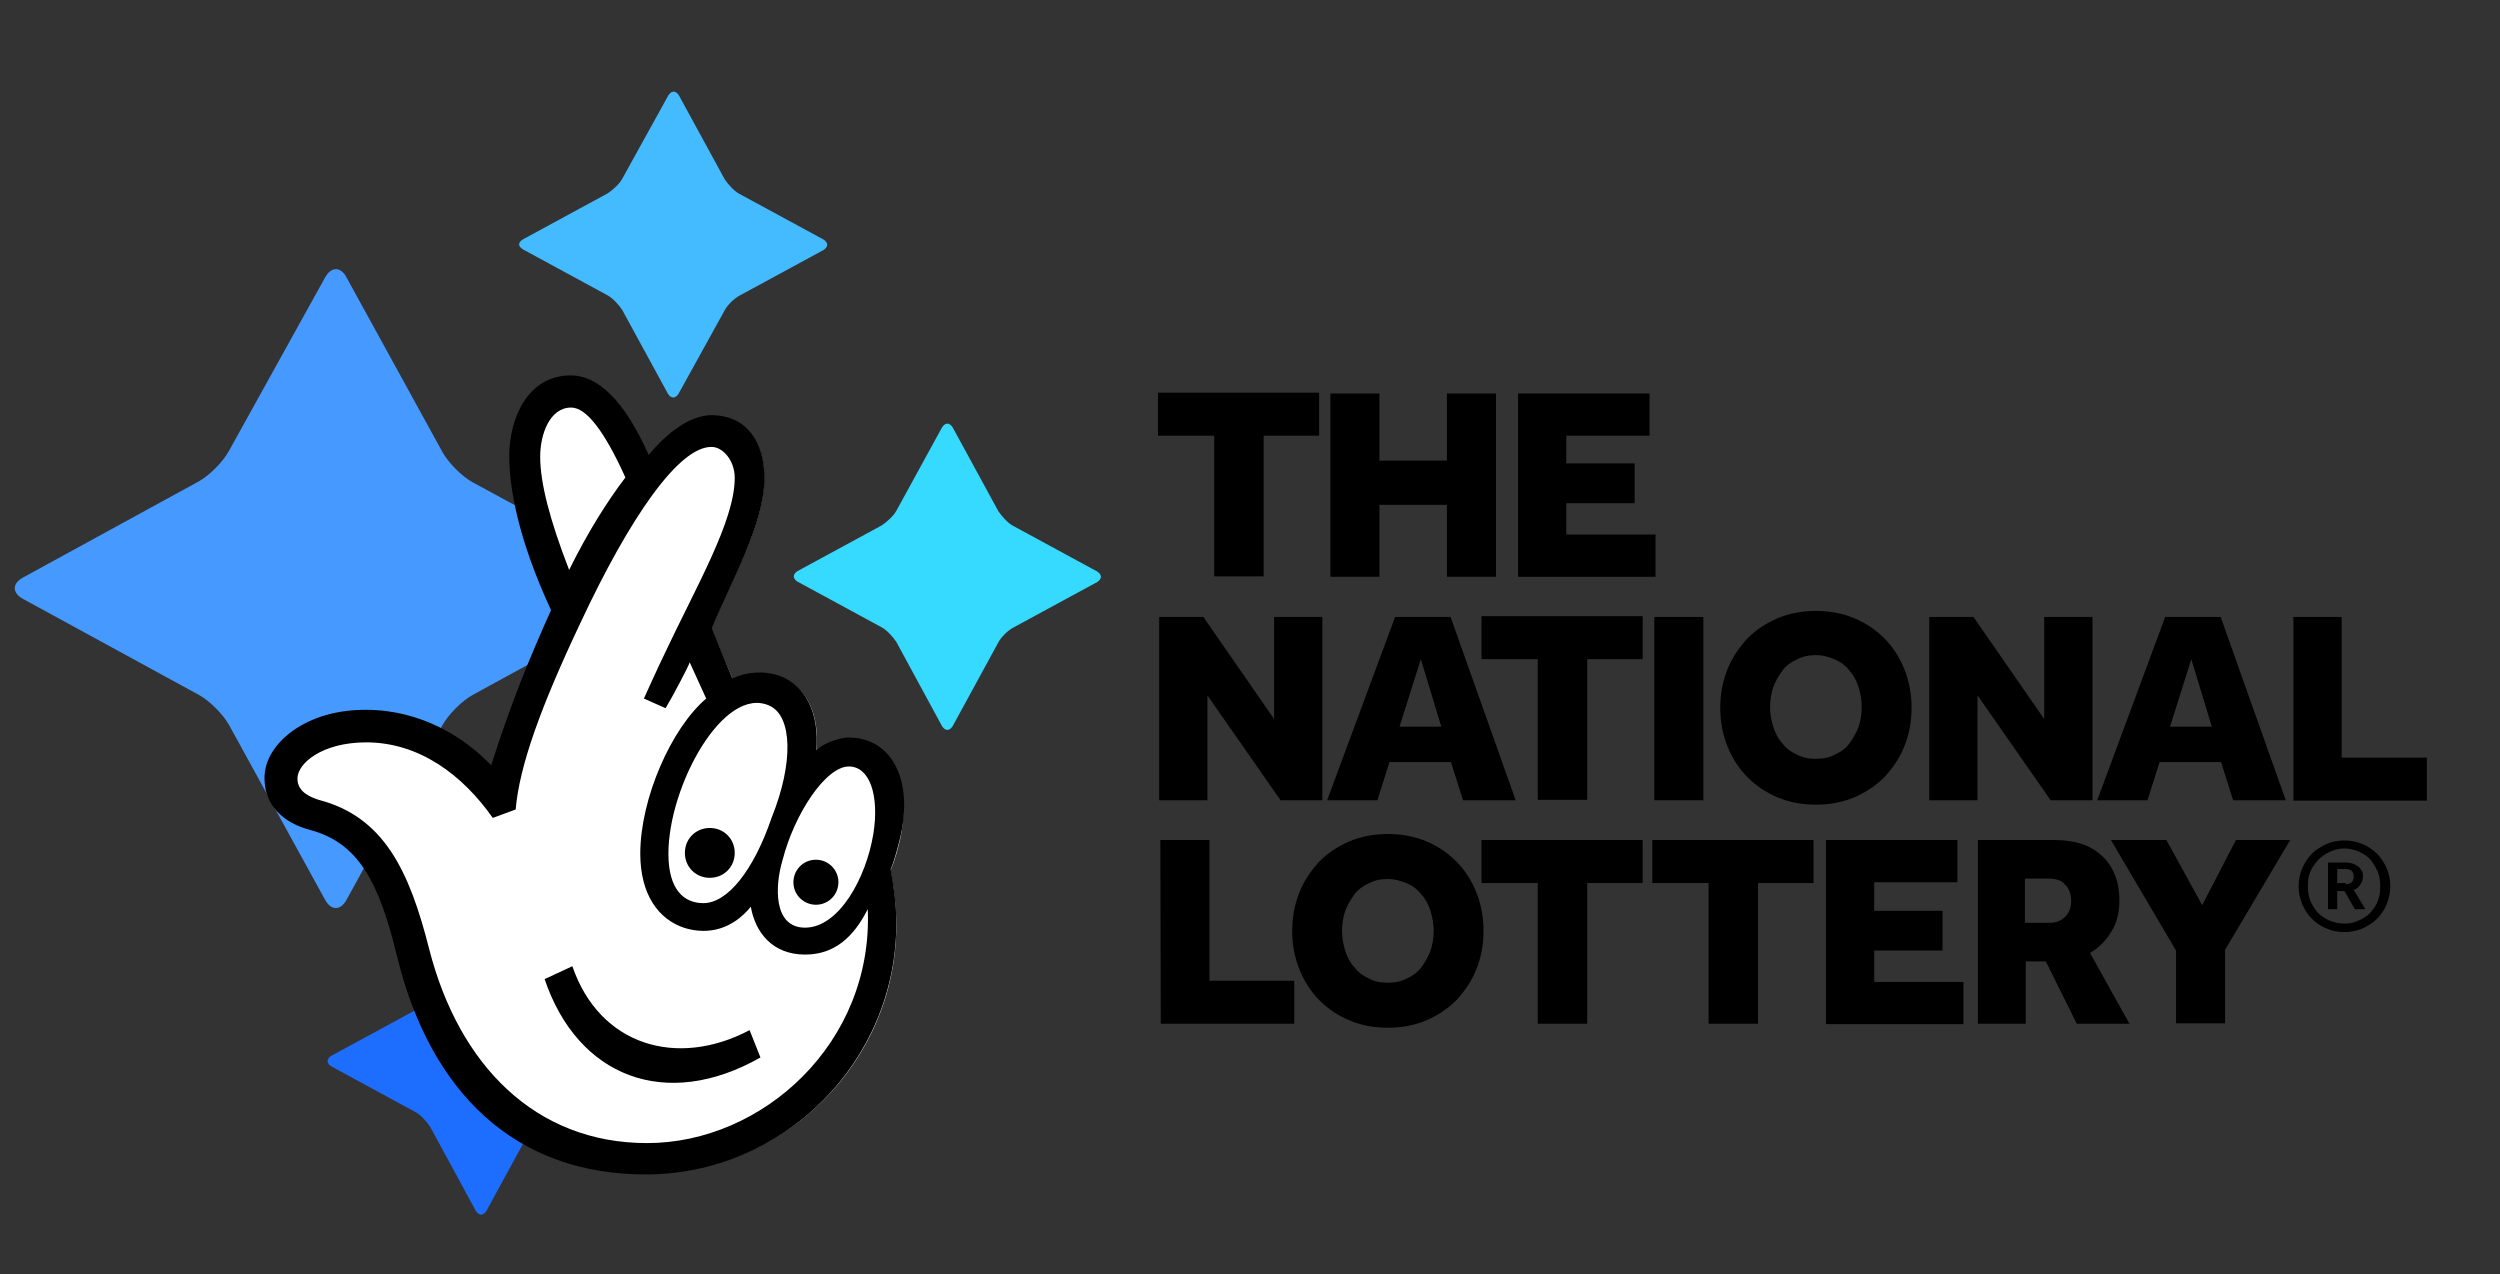 <?xml version="1.0" encoding="utf-8"?>
<!-- Generator: Adobe Illustrator 27.8.0, SVG Export Plug-In . SVG Version: 6.00 Build 0)  -->
<svg version="1.1" id="layer" xmlns="http://www.w3.org/2000/svg" xmlns:xlink="http://www.w3.org/1999/xlink" x="0px" y="0px"
	 viewBox="0 0 622 317" style="enable-background:new 0 0 622 317;" xml:space="preserve">
<rect x="0" y="0" width="622" height="317" fill="#333333" stroke="none"/>
<style type="text/css">
	.st0{fill:#1D6EFF;}
	.st1{fill:#4599FF;}
	.st2{fill:#44BAFF;}
	.st3{fill:#37DAFF;}
	.st4{fill:#FFFFFF;}
</style>
<g>
	<g>
		<path class="st0" d="M118.4,226.9c0.8-1.2,1.8-1.2,2.6,0l11.4,20.9c0.8,1.2,2.3,2.9,3.6,3.6l21,11.4c1.4,0.8,1.4,1.8,0,2.6
			l-21,11.4c-1.4,0.8-2.9,2.3-3.6,3.6L121,301.3c-0.8,1.2-1.8,1.2-2.6,0l-11.4-21c-0.8-1.2-2.3-2.9-3.6-3.6l-21-11.4
			c-1.2-0.8-1.2-1.8,0-2.6l21-11.4c1.2-0.8,2.9-2.3,3.6-3.6L118.4,226.9z"/>
	</g>
</g>
<g>
	<g>
		<path class="st1" d="M80.9,69c1.5-2.7,3.9-2.7,5.3,0l23.9,43.5c1.5,2.7,4.8,6,7.5,7.5l43.7,23.7c2.7,1.5,2.7,3.8,0,5.3l-43.7,23.9
			c-2.7,1.5-6,4.8-7.5,7.5l-23.9,43.5c-1.5,2.7-3.8,2.7-5.3,0L57,180.4c-1.5-2.7-4.8-6-7.5-7.5L5.7,149c-2.7-1.5-2.7-3.8,0-5.3
			l43.7-23.9c2.7-1.5,6-4.8,7.5-7.5L80.9,69z"/>
	</g>
</g>
<g>
	<g>
		<path class="st2" d="M166.3,23.7c0.8-1.2,1.8-1.2,2.6,0l11.4,20.9c0.8,1.2,2.3,2.9,3.6,3.6l21,11.4c1.2,0.8,1.2,1.8,0,2.6
			l-21,11.4c-1.4,0.8-2.9,2.3-3.6,3.6L168.8,98c-0.8,1.2-1.8,1.2-2.6,0l-11.4-20.9c-0.8-1.2-2.3-2.9-3.6-3.6l-21-11.4
			c-1.4-0.8-1.4-1.8,0-2.6l21-11.4c1.2-0.8,2.9-2.3,3.6-3.6L166.3,23.7z"/>
	</g>
</g>
<g>
	<g>
		<path class="st3" d="M234.4,106.3c0.8-1.2,1.8-1.2,2.6,0l11.4,20.9c0.8,1.2,2.3,2.9,3.6,3.6l21,11.4c1.2,0.8,1.2,1.8,0,2.6
			l-21,11.4c-1.4,0.8-2.9,2.3-3.6,3.6L237,180.7c-0.8,1.2-1.8,1.2-2.6,0l-11.4-21c-0.8-1.2-2.3-2.9-3.6-3.6l-21-11.4
			c-1.2-0.8-1.2-1.8,0-2.6l21-11.4c1.2-0.8,2.9-2.3,3.6-3.6L234.4,106.3z"/>
	</g>
</g>
<g>
	<path class="st4" d="M161,291.9c-31.2,0-53.1-19.2-61.5-53.9c-4.2-17.6-9.2-28.4-21.9-31.7c-7.1-2-11.1-6.5-11.1-12.6
		c0-4.4,2.6-8.4,7.1-11.6c4.8-3.3,11-5,17.7-5c16.1,0,27,9.6,30.9,13.7l0.5,0.5l0.2-0.6c5-15.6,9.2-26,14.9-38.6V152v-0.2
		c-8.6-18.6-10.4-31.1-10.4-38.3c0-9.5,4.7-19.8,15-19.8c6.8,0,13.1,6.5,18.9,19.7l0.3,0.5l0.3-0.5c4.8-6.2,10.5-9.8,15.3-9.8
		c8,0,12.9,5.9,12.9,15.3c0,8.7-4.5,18.6-9,28.1c-1.5,3.2-2.9,6.3-4.1,9.2v0.2l5.4,12.9l0.3-0.2c2.1-0.9,4.4-1.4,6.6-1.4
		c1.8,0,3.5,0.3,5.1,0.9c6.3,2.4,9.6,9.2,8.7,18.2l-0.2,0.9l0.6-0.6c2-2,5.9-3,7.7-3c4.1,0,7.4,1.5,9.8,4.5c3.6,4.4,4.7,11.7,3,20
		c-0.5,2.1-1.2,5.1-2.4,7.8v0.2v0.2c0.8,4.5,1.4,8.4,1.4,13.4C223,264.1,195.2,291.9,161,291.9z"/>
	<path d="M211.1,183.5c-1.8,0-5.9,1.1-8,3.2c0.8-9.3-2.7-16.1-9-18.5c-3.9-1.4-8.3-1.1-11.9,0.6l-5.1-12.5
		c4.8-11.7,13.1-25.8,13.1-37.4c0-9-4.5-15.6-13.2-15.6c-5.3,0-11.1,4.4-15.6,9.9c-6-13.5-12.5-19.8-19.4-19.8
		c-10.8,0-15.3,10.8-15.3,20.1c0,7.7,2.1,20.4,10.4,38.3c-5.6,12.5-9.8,22.7-14.9,38.6c-6.6-6.9-17.4-13.8-31.2-13.8
		c-7.2,0-13.2,1.8-18,5.1c-4.5,3.2-7.2,7.4-7.2,11.9c0,6.6,4.5,11.1,11.4,12.9c11.9,3.2,17.1,12.8,21.6,31.5
		c8.3,33.8,29.3,54.2,61.8,54.2c34.4,0,62.4-28.1,62.4-62.4c0-5-0.6-9-1.4-13.5c1.1-2.7,1.8-5.6,2.4-8
		C227.3,193.9,221.8,183.5,211.1,183.5 M191.5,175.6c5.6,2.6,6,14.1,0.5,27.8c-4.5,13.2-11,21.3-17,21.3c-4.8,0-8.7-3.3-8.7-12.3
		C166.3,195.5,180.1,170.3,191.5,175.6 M134.4,113.6c0-5.6,2.4-12.2,7.7-12.2c3.8,0,8.3,5.9,13.5,17.4c-4.5,5.9-9.3,13.5-14,23
		C136.8,129.4,134.4,120.2,134.4,113.6 M161,284.4c-27.8,0-46.8-19.4-54.2-48.2c-5-19.8-11.4-33-27.5-37.2c-1.8-0.6-5.3-1.8-5.3-5.3
		c0-3.8,6.2-9,17.1-9c13.2,0,24,8.1,31.5,18.8l5.7-2.1c0.9-10.8,6.3-25.7,16.1-46.4c12.2-26.1,24.5-44,32.7-43.8
		c2.6,0,5.7,3.2,5.7,7.7c0,10.8-9.6,27-17.9,44.7c-0.9,1.8-4.7,10.2-4.7,10.2l5.4,2.4c1.8-3,5.6-10.2,6-11.4l4.1,9
		c-8.7,7.4-16.4,24.9-16.4,38.6c0,10.1,4.5,16.4,11.1,18.5c6,1.8,11.9,0.2,16.4-5.3c1.1,6.3,5.3,11.9,13.5,11.9
		c7.2,0,12-4.2,15.6-11.3C217.3,259.5,189.7,284.4,161,284.4 M217.3,207.4c-1.8,11.1-8.6,23.4-17,23.4c-8,0-7.5-10.5-5.6-16.8
		c2.9-11.4,10.7-23.3,16.5-23.3C216.4,190.7,218.8,197.9,217.3,207.4 M189.2,263.1c-23.6,13.4-45.5,4.8-53.7-19.5l6.9-3.2
		c6.8,19.8,26.1,25.4,44.1,15.9L189.2,263.1z M182.8,212.2c0,3.5-2.7,6.2-6.2,6.2s-6.2-2.7-6.2-6.2s2.7-6.2,6.2-6.2
		S182.8,208.7,182.8,212.2 M208.6,219.5c0,3-2.4,5.6-5.6,5.6c-3,0-5.6-2.4-5.6-5.6c0-3,2.4-5.6,5.6-5.6S208.6,216.5,208.6,219.5"/>
</g>
<path d="M302.1,108.4h-14V97.7h40.1v10.7h-13.8v35h-12.3L302.1,108.4L302.1,108.4z"/>
<path d="M331,97.9h12.2v16.7H360V97.9h12.2v45.6H360v-17.9h-16.8v17.9H331V97.9z"/>
<path d="M377.5,97.9h32.9v10.5h-20.7v6.9h17v9.9h-17v7.8h22.2v10.5h-34.2V97.9L377.5,97.9L377.5,97.9z"/>
<path d="M288.4,153.5h11l17.6,25.4v-25.4h12v45.6h-10.4L300.4,173v26.1h-12V153.5z"/>
<path d="M347.1,153.5h13.8l16.2,45.6H364l-3-9.5h-15.3l-3,9.5h-12.5L347.1,153.5z M358.6,180.8l-5.1-16.8l-5.3,16.8H358.6z"/>
<path d="M382.6,164h-14v-10.7h40.1V164h-13.8v35h-12.3L382.6,164L382.6,164z"/>
<path d="M411.6,153.5h12.2v45.6h-12.2V153.5z"/>
<path d="M451.8,200.2c-3.5,0-6.6-0.6-9.5-1.8c-2.9-1.2-5.4-2.9-7.5-5s-3.8-4.7-5-7.7s-1.8-6.2-1.8-9.6s0.6-6.6,1.8-9.6
	c1.2-3,2.9-5.4,5-7.7c2.1-2.1,4.7-3.8,7.5-5c2.9-1.2,6-1.8,9.5-1.8s6.6,0.6,9.5,1.8c2.9,1.2,5.4,2.9,7.5,5s3.8,4.7,5,7.7
	s1.8,6.2,1.8,9.6s-0.6,6.6-1.8,9.6c-1.2,3-2.9,5.4-5,7.7c-2.1,2.1-4.7,3.8-7.5,5C458.4,199.6,455.3,200.2,451.8,200.2z M451.8,188.8
	c1.8,0,3.3-0.3,4.8-1.1c1.4-0.6,2.6-1.5,3.5-2.7s1.7-2.6,2.3-4.1c0.5-1.5,0.8-3.2,0.8-5s-0.3-3.3-0.8-5c-0.5-1.5-1.2-2.9-2.3-4.1
	c-0.9-1.2-2.1-2.1-3.5-2.7s-3-1.1-4.8-1.1s-3.3,0.3-4.8,1.1c-1.4,0.6-2.6,1.5-3.5,2.7s-1.7,2.6-2.3,4.1c-0.5,1.5-0.8,3.2-0.8,5
	s0.3,3.3,0.8,5c0.5,1.5,1.2,2.9,2.3,4.1c0.9,1.2,2.1,2.1,3.5,2.7C448.5,188.5,450,188.8,451.8,188.8z"/>
<path d="M480,153.5h11l17.6,25.4v-25.4h12v45.6h-10.4L492,173v26.1h-12V153.5z"/>
<path d="M538.7,153.5h13.8l16.2,45.6h-13.1l-3-9.5h-15.3l-3,9.5h-12.5L538.7,153.5z M550.3,180.8l-5.1-16.8l-5.3,16.8H550.3z"/>
<path d="M570.4,153.5h12.2v35h21.2v10.7h-33.2v-45.6h-0.2V153.5z"/>
<path d="M288.7,209h12.2v35H322v10.7h-33.2L288.7,209L288.7,209z"/>
<path d="M345.3,255.7c-3.5,0-6.6-0.6-9.5-1.8c-2.9-1.2-5.4-2.9-7.5-5s-3.8-4.7-5-7.7s-1.8-6.2-1.8-9.6s0.6-6.6,1.8-9.6
	c1.2-3,2.9-5.4,5-7.7c2.1-2.1,4.7-3.8,7.5-5c2.9-1.2,6-1.8,9.5-1.8s6.6,0.6,9.5,1.8s5.4,2.9,7.5,5s3.8,4.7,5,7.7s1.8,6.2,1.8,9.6
	c0,3.5-0.6,6.6-1.8,9.6c-1.2,3-2.9,5.4-5,7.7c-2.1,2.1-4.7,3.8-7.5,5C351.9,255.1,348.7,255.7,345.3,255.7z M345.3,244.5
	c1.8,0,3.3-0.3,4.8-1.1c1.4-0.6,2.6-1.5,3.5-2.7s1.7-2.6,2.3-4.1c0.5-1.5,0.8-3.2,0.8-5s-0.3-3.3-0.8-5c-0.5-1.5-1.2-2.9-2.3-4.1
	c-0.9-1.2-2.1-2.1-3.5-2.7s-3-1.1-4.8-1.1s-3.3,0.3-4.8,1.1c-1.4,0.6-2.6,1.5-3.5,2.7s-1.7,2.6-2.3,4.1c-0.5,1.5-0.8,3.2-0.8,5
	s0.3,3.3,0.8,5c0.5,1.5,1.2,2.9,2.3,4.1c0.9,1.2,2.1,2.1,3.5,2.7C341.8,244.2,343.5,244.5,345.3,244.5z"/>
<path d="M382.6,219.7h-14V209h40.1v10.7h-13.8v35h-12.3L382.6,219.7L382.6,219.7z"/>
<path d="M425.1,219.7h-14V209h40.1v10.7h-13.8v35h-12.3L425.1,219.7L425.1,219.7z"/>
<path d="M454.1,209H487v10.5h-20.7v7.1h17v9.9h-17v7.8h22.2v10.5h-34.2V209H454.1z"/>
<path d="M492.2,209h18.9c2.4,0,4.7,0.3,6.6,0.9c2,0.6,3.8,1.7,5.1,2.9c1.4,1.2,2.6,2.9,3.3,4.7c0.8,1.8,1.2,4.1,1.2,6.5
	c0,3-0.6,5.6-2,7.8c-1.4,2.3-3,3.9-5.3,5.3l9.8,17.6h-13.1l-7.7-15.5h-5v15.5h-11.9V209H492.2z M509.9,229.6c1.7,0,2.9-0.5,3.9-1.5
	s1.5-2.3,1.5-3.9c0-1.8-0.5-3.2-1.5-4.1c-0.9-1.1-2.3-1.5-4.1-1.5h-5.9v11H509.9z"/>
<path d="M541.4,236.5L525.2,209H539l8.9,16.2l8.4-16.2h13.5l-16.2,27.3v18.3h-12.2V236.5L541.4,236.5z"/>
<g>
	<path d="M583.3,231.9c-1.7,0-3.2-0.3-4.5-0.9c-1.4-0.6-2.6-1.4-3.6-2.4c-1.1-1.1-1.8-2.3-2.4-3.6c-0.6-1.4-0.9-2.9-0.9-4.5
		s0.3-3.2,0.9-4.5s1.4-2.6,2.4-3.6s2.3-1.8,3.6-2.4c1.4-0.6,2.9-0.9,4.5-0.9s3,0.3,4.5,0.9c1.4,0.6,2.6,1.4,3.6,2.4
		c1.1,1.1,1.8,2.3,2.4,3.6c0.6,1.4,0.9,2.9,0.9,4.5s-0.3,3-0.9,4.5c-0.6,1.4-1.4,2.6-2.4,3.6s-2.3,1.8-3.6,2.4
		C586.3,231.6,584.8,231.9,583.3,231.9z M583.3,229.8c1.4,0,2.6-0.3,3.6-0.8c1.1-0.5,2.1-1.1,2.9-2c0.8-0.9,1.4-1.8,1.8-2.9
		c0.5-1.1,0.6-2.3,0.6-3.6s-0.2-2.6-0.6-3.6c-0.5-1.1-1.1-2.1-1.8-3c-0.8-0.9-1.8-1.5-2.9-2c-1.1-0.5-2.3-0.8-3.6-0.8
		c-1.4,0-2.4,0.3-3.6,0.8c-1.1,0.5-2.1,1.2-2.9,2c-0.8,0.9-1.5,1.8-2,3c-0.5,1.1-0.6,2.3-0.6,3.6s0.2,2.6,0.6,3.6
		c0.5,1.1,1.1,2.1,1.8,2.9c0.8,0.8,1.8,1.5,2.9,2C580.7,229.5,581.9,229.8,583.3,229.8z M579.2,214.6h4.5c0.8,0,1.4,0.2,1.8,0.3
		c0.5,0.2,0.9,0.5,1.4,0.8c0.3,0.3,0.6,0.8,0.8,1.1c0.2,0.5,0.2,0.8,0.2,1.2c0,0.8-0.2,1.4-0.6,2c-0.3,0.6-0.9,1.1-1.7,1.4l2.9,4.8
		h-2.6l-2.6-4.5h-1.8v4.5h-2.3L579.2,214.6L579.2,214.6z M583.6,220c0.6,0,1.2-0.2,1.5-0.5s0.5-0.8,0.5-1.4s-0.2-1.1-0.5-1.4
		s-0.9-0.5-1.5-0.5h-2.1v3.5h2.1V220z"/>
</g>
</svg>
